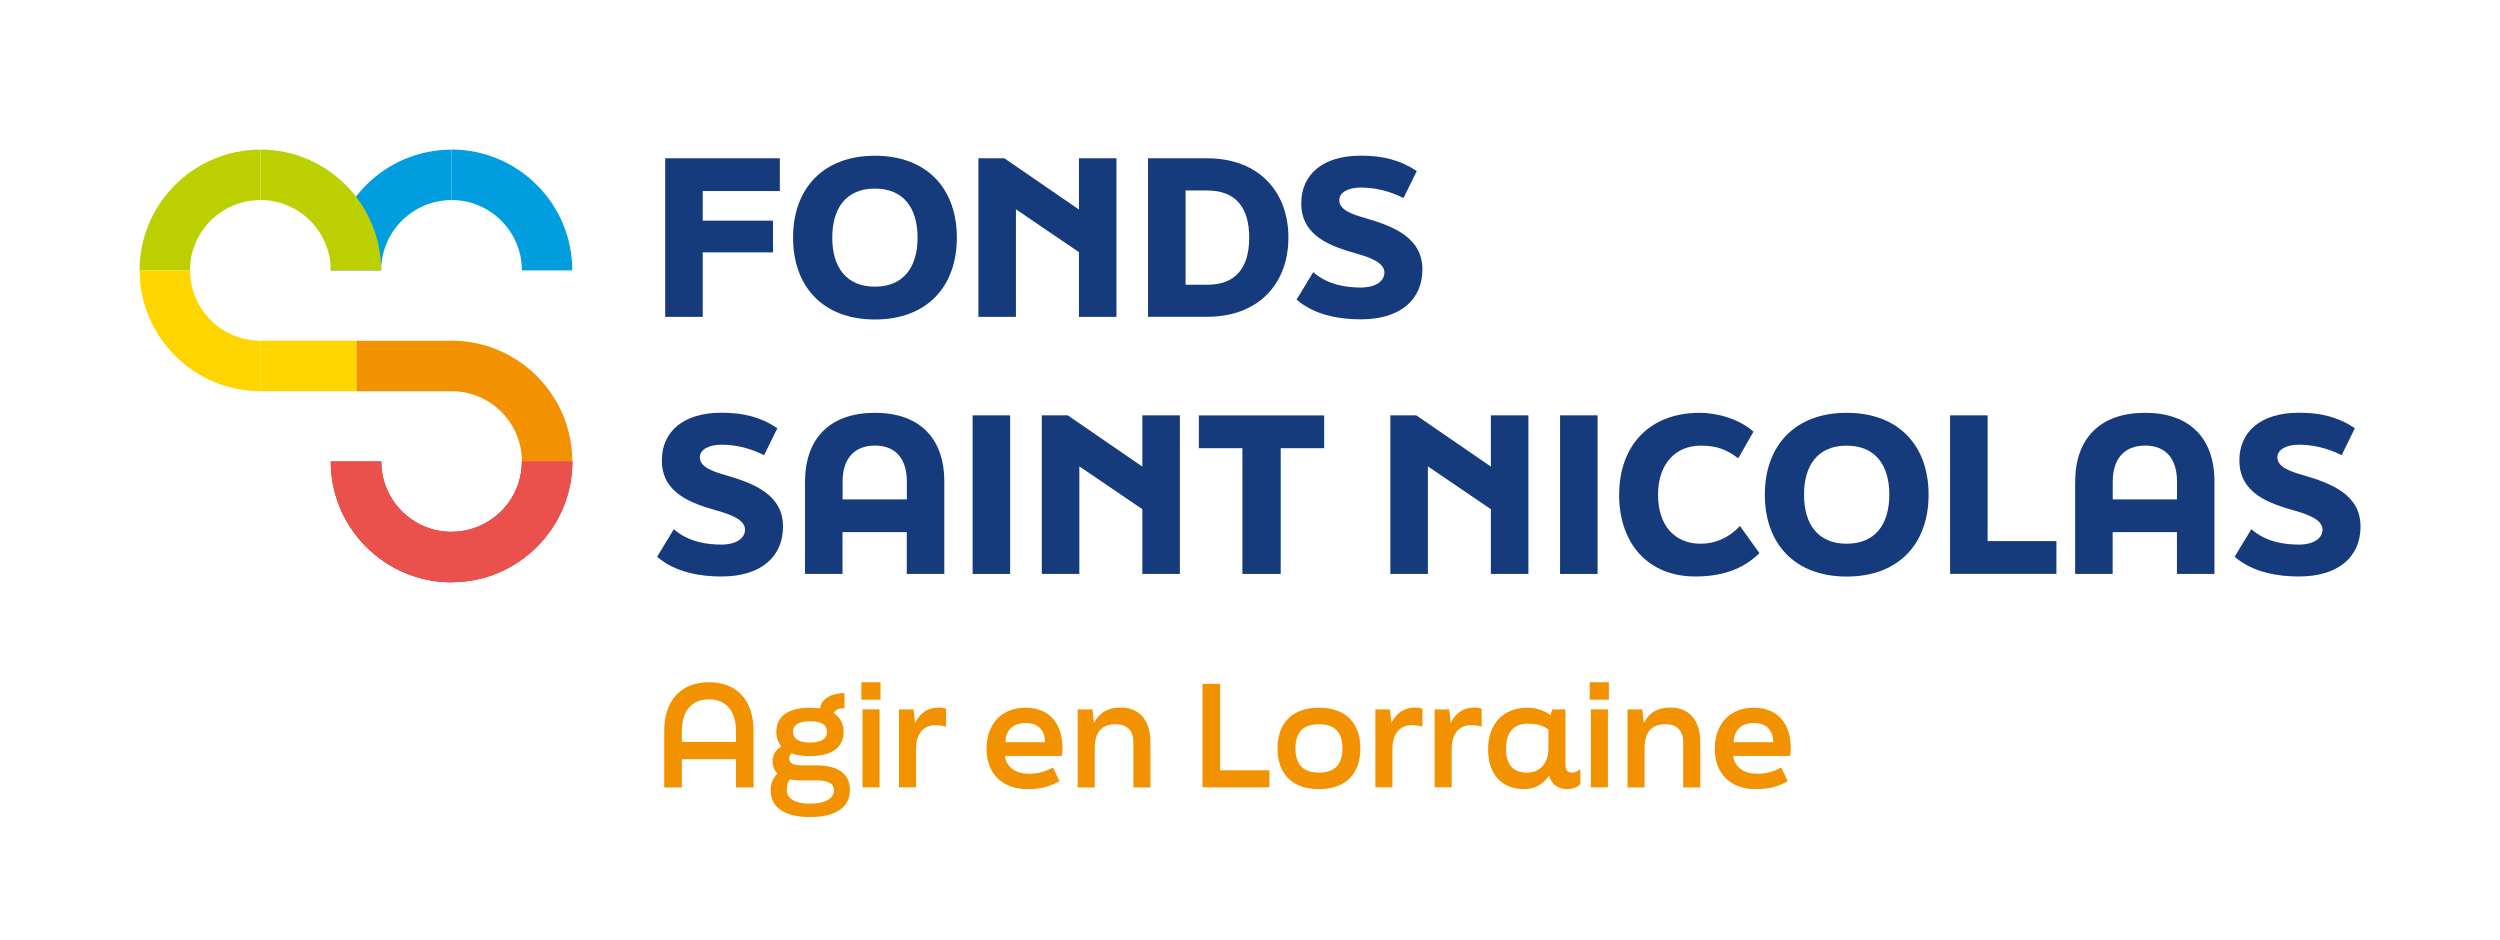 <?xml version="1.0" encoding="UTF-8"?>
<svg xmlns="http://www.w3.org/2000/svg" id="Calque_1" version="1.1" viewBox="0 0 315.1 118.52">
  <defs>
    <style>
      .st0 {
        fill: #bccf00;
      }

      .st1 {
        fill: #f39200;
      }

      .st2 {
        fill: #ffd500;
      }

      .st3 {
        fill: #ea504c;
      }

      .st4 {
        fill: #153b7d;
      }

      .st5 {
        fill: #009ddf;
      }
    </style>
  </defs>
  <g>
    <path class="st4" d="M83.84,19.95h14.45v4.13h-9.72v3.73h8.86v4h-8.86v8.13h-4.73v-19.99Z"></path>
    <path class="st4" d="M99.96,29.95c0-6.18,3.78-10.32,10.32-10.32s10.32,4.13,10.32,10.32-3.78,10.32-10.32,10.32-10.32-4.13-10.32-10.32ZM115.65,29.95c0-3.75-1.78-6.18-5.38-6.18s-5.37,2.43-5.37,6.18,1.78,6.18,5.37,6.18,5.38-2.43,5.38-6.18Z"></path>
    <path class="st4" d="M123.32,19.95h3.27l9.4,6.46v-6.46h4.73v19.99h-4.73v-8.16l-7.94-5.4v13.56h-4.73v-19.99Z"></path>
    <path class="st4" d="M144.7,19.95h7.45c6.37,0,10.24,4.08,10.24,9.99s-3.86,9.99-10.24,9.99h-7.45v-19.99ZM152.16,35.89c3.54,0,5.29-2.08,5.29-5.94s-1.75-5.94-5.29-5.94h-2.73v11.88h2.73Z"></path>
    <path class="st4" d="M163.41,37.78l2.11-3.48c1.89,1.67,4.35,1.94,5.97,1.94,1.92,0,3-.81,3-1.89,0-1.3-1.97-1.94-3.48-2.38-3.27-.92-7-2.19-7-6.35,0-3.65,2.75-6,7.48-6,2.75,0,4.92.51,7.08,1.94l-1.67,3.4c-2-1-3.83-1.32-5.4-1.32s-2.7.62-2.7,1.59c0,1.27,1.73,1.81,3.32,2.27,3.54,1.03,7.16,2.46,7.16,6.46,0,3.75-2.7,6.29-7.78,6.29-2.51,0-5.75-.46-8.08-2.49Z"></path>
    <path class="st4" d="M82.82,70.18l2.11-3.48c1.89,1.67,4.35,1.94,5.97,1.94,1.92,0,3-.81,3-1.89,0-1.3-1.97-1.94-3.48-2.38-3.27-.92-7-2.19-7-6.35,0-3.65,2.75-6,7.48-6,2.75,0,4.92.51,7.08,1.95l-1.67,3.4c-2-1-3.83-1.32-5.4-1.32s-2.7.62-2.7,1.59c0,1.27,1.73,1.81,3.32,2.27,3.54,1.03,7.16,2.46,7.16,6.46,0,3.75-2.7,6.29-7.78,6.29-2.51,0-5.75-.46-8.08-2.48Z"></path>
    <path class="st4" d="M101.47,60.7c0-5.54,3.24-8.67,8.8-8.67s8.75,3.13,8.75,8.67v11.64h-4.73v-5.27h-8.1v5.27h-4.73v-11.64ZM114.3,62.94v-2.24c0-2.86-1.4-4.54-4.02-4.54s-4.08,1.67-4.08,4.54v2.24h8.1Z"></path>
    <path class="st4" d="M122.59,52.35h4.73v19.99h-4.73v-19.99Z"></path>
    <path class="st4" d="M131.31,52.35h3.27l9.4,6.46v-6.46h4.73v19.99h-4.73v-8.16l-7.94-5.4v13.56h-4.73v-19.99Z"></path>
    <path class="st4" d="M156.58,56.49h-5.48v-4.13h15.8v4.13h-5.48v15.85h-4.83v-15.85Z"></path>
    <path class="st4" d="M175.24,52.35h3.27l9.4,6.46v-6.46h4.73v19.99h-4.73v-8.16l-7.94-5.4v13.56h-4.73v-19.99Z"></path>
    <path class="st4" d="M196.63,52.35h4.73v19.99h-4.73v-19.99Z"></path>
    <path class="st4" d="M204.08,62.35c0-6.18,3.81-10.32,10.15-10.32,2.24,0,5.05.81,6.78,2.38l-1.92,3.35c-1.51-1.11-2.7-1.59-4.73-1.59-3.16,0-5.38,2.27-5.38,6.18s2.11,6.18,5.38,6.18c1.84,0,3.59-.76,4.94-2.24l2.46,3.43c-2.13,2.08-4.78,2.94-8.1,2.94-5.94,0-9.59-4.16-9.59-10.32Z"></path>
    <path class="st4" d="M222.44,62.35c0-6.18,3.78-10.32,10.32-10.32s10.32,4.13,10.32,10.32-3.78,10.32-10.32,10.32-10.32-4.13-10.32-10.32ZM238.13,62.35c0-3.75-1.78-6.18-5.38-6.18s-5.37,2.43-5.37,6.18,1.78,6.18,5.37,6.18,5.38-2.43,5.38-6.18Z"></path>
    <path class="st4" d="M245.79,52.35h4.73v15.85h8.67v4.13h-13.4v-19.99Z"></path>
    <path class="st4" d="M261.56,60.7c0-5.54,3.24-8.67,8.8-8.67s8.75,3.13,8.75,8.67v11.64h-4.73v-5.27h-8.1v5.27h-4.73v-11.64ZM274.39,62.94v-2.24c0-2.86-1.4-4.54-4.02-4.54s-4.08,1.67-4.08,4.54v2.24h8.1Z"></path>
    <path class="st4" d="M281.65,70.18l2.11-3.48c1.89,1.67,4.35,1.94,5.97,1.94,1.92,0,3-.81,3-1.89,0-1.3-1.97-1.94-3.48-2.38-3.27-.92-7-2.19-7-6.35,0-3.65,2.75-6,7.48-6,2.75,0,4.92.51,7.08,1.95l-1.67,3.4c-2-1-3.83-1.32-5.4-1.32s-2.7.62-2.7,1.59c0,1.27,1.73,1.81,3.32,2.27,3.54,1.03,7.16,2.46,7.16,6.46,0,3.75-2.7,6.29-7.78,6.29-2.51,0-5.75-.46-8.08-2.48Z"></path>
  </g>
  <g>
    <path class="st1" d="M83.72,92.11c0-3.81,2.08-6.12,5.64-6.12s5.62,2.31,5.62,6.12v7.14h-2.22v-3.56h-6.82v3.56h-2.22v-7.14ZM92.76,93.52v-1.41c0-2.49-1.25-3.97-3.4-3.97s-3.42,1.48-3.42,3.97v1.41h6.82Z"></path>
    <path class="st1" d="M102.77,96.46c3.33,0,4.35,1.37,4.35,3.14,0,1.97-1.53,3.38-5.02,3.38s-4.97-1.41-4.97-3.38c0-.95.39-1.64.86-2.1-.39-.39-.62-.9-.62-1.59,0-.9.56-1.5,1.11-1.83-.42-.51-.63-1.13-.63-1.85,0-1.8,1.3-3.03,4.23-3.03.48,0,.9.04,1.29.09.12-1.3,1.6-1.94,3.07-1.94v1.9c-.58,0-1.08.14-1.38.62.86.55,1.27,1.38,1.27,2.36,0,1.83-1.32,3.07-4.23,3.07-.93,0-1.71-.12-2.33-.35-.19.18-.3.41-.3.65,0,.53.41.86,1.55.86h1.74ZM105.1,99.58c0-.72-.49-1.22-2.27-1.22h-1.9c-.46,0-.93-.04-1.39-.12-.33.44-.37.9-.37,1.34,0,.93.81,1.71,2.94,1.71s3-.78,3-1.71ZM99.95,92.23c0,.79.58,1.36,2.15,1.36s2.13-.56,2.13-1.36-.53-1.32-2.13-1.32-2.15.55-2.15,1.32Z"></path>
    <path class="st1" d="M108.57,88.19v-2.2h2.41v2.2h-2.41ZM108.71,99.24v-9.83h2.15v9.83h-2.15Z"></path>
    <path class="st1" d="M113.32,89.41h1.83l.18,1.71c.74-1.46,1.8-1.94,3.01-1.94.18,0,.58.04.9.14v2.26c-.63-.18-1.18-.18-1.38-.18-1.52,0-2.4,1.18-2.4,2.94v4.9h-2.15v-9.83Z"></path>
    <path class="st1" d="M124.35,94.33c0-2.98,1.8-5.13,4.9-5.13s4.67,2.08,4.67,5.13c0,.35-.04.62-.09.95h-7.16c.16,1.48,1.46,2.24,2.98,2.24,1.27,0,2.04-.25,3.07-.79l.81,1.71c-1.08.67-2.29,1.02-4.04,1.02-3.31,0-5.15-2.08-5.15-5.13ZM131.72,93.55c-.05-1.53-.83-2.42-2.47-2.42-1.55,0-2.52.92-2.52,2.42h4.99Z"></path>
    <path class="st1" d="M135.83,89.41h1.87l.18,1.71c.72-1.36,1.8-1.94,3.37-1.94,2.26,0,3.75,1.46,3.75,4.41v5.66h-2.15v-5.66c0-1.55-.81-2.31-2.24-2.31-1.73,0-2.63,1-2.63,3v4.97h-2.15v-9.83Z"></path>
    <path class="st1" d="M151.56,86.2h2.22v10.89h6.22v2.15h-8.44v-13.04Z"></path>
    <path class="st1" d="M161.02,94.33c0-3.05,1.69-5.13,5.22-5.13s5.22,2.08,5.22,5.13-1.69,5.13-5.22,5.13-5.22-2.08-5.22-5.13ZM169.2,94.33c0-1.85-.81-3.05-2.96-3.05s-2.96,1.2-2.96,3.05.81,3.05,2.96,3.05,2.96-1.2,2.96-3.05Z"></path>
    <path class="st1" d="M173.36,89.41h1.83l.18,1.71c.74-1.46,1.8-1.94,3.01-1.94.18,0,.58.04.9.14v2.26c-.63-.18-1.18-.18-1.38-.18-1.52,0-2.4,1.18-2.4,2.94v4.9h-2.15v-9.83Z"></path>
    <path class="st1" d="M180.83,89.41h1.83l.18,1.71c.74-1.46,1.8-1.94,3.01-1.94.18,0,.58.04.9.14v2.26c-.63-.18-1.18-.18-1.38-.18-1.52,0-2.4,1.18-2.4,2.94v4.9h-2.15v-9.83Z"></path>
    <path class="st1" d="M199.19,96.92v1.92c-.25.3-.9.62-1.69.62s-1.92-.37-2.26-1.73c-.56.9-1.57,1.73-3.15,1.73-2.7,0-4.53-1.73-4.53-5.04s2.06-5.22,4.88-5.22c1.18,0,2.17.33,2.96.92l.25-.71h1.66v6.94c0,.79.28,1.02.9,1.02.28,0,.58-.11.99-.46ZM195.16,94.31v-2.36c-.67-.51-1.48-.74-2.54-.74-1.94,0-2.8,1.18-2.8,3.21,0,1.92.88,2.96,2.63,2.96s2.71-1.27,2.71-3.07Z"></path>
    <path class="st1" d="M200.37,88.19v-2.2h2.41v2.2h-2.41ZM200.51,99.24v-9.83h2.15v9.83h-2.15Z"></path>
    <path class="st1" d="M205.13,89.41h1.87l.18,1.71c.72-1.36,1.8-1.94,3.37-1.94,2.26,0,3.75,1.46,3.75,4.41v5.66h-2.15v-5.66c0-1.55-.81-2.31-2.24-2.31-1.73,0-2.63,1-2.63,3v4.97h-2.15v-9.83Z"></path>
    <path class="st1" d="M216.14,94.33c0-2.98,1.8-5.13,4.9-5.13s4.67,2.08,4.67,5.13c0,.35-.04.62-.09.95h-7.16c.16,1.48,1.46,2.24,2.98,2.24,1.27,0,2.04-.25,3.07-.79l.81,1.71c-1.08.67-2.29,1.02-4.04,1.02-3.31,0-5.15-2.08-5.15-5.13ZM223.51,93.55c-.05-1.53-.83-2.42-2.47-2.42-1.55,0-2.52.92-2.52,2.42h4.99Z"></path>
  </g>
  <g>
    <path class="st0" d="M23.95,34.08h-6.36c0-8.39,6.83-15.22,15.22-15.22v6.36c-4.89,0-8.87,3.98-8.87,8.87Z"></path>
    <path class="st2" d="M32.82,49.3c-8.39,0-15.22-6.83-15.22-15.22h6.36c0,4.89,3.98,8.87,8.87,8.87v6.36Z"></path>
    <path class="st3" d="M56.91,73.39c-8.39,0-15.22-6.83-15.22-15.22h6.36c0,4.89,3.98,8.87,8.87,8.87v6.36Z"></path>
    <path class="st5" d="M48.05,34.08h-6.36c0-8.39,6.83-15.22,15.22-15.22v6.36c-4.89,0-8.87,3.98-8.87,8.87Z"></path>
    <path class="st0" d="M48.05,34.08h-6.36c0-4.89-3.98-8.87-8.87-8.87v-6.36c8.39,0,15.22,6.83,15.22,15.22Z"></path>
    <path class="st5" d="M72.14,34.08h-6.36c0-4.89-3.98-8.87-8.87-8.87v-6.36c8.39,0,15.22,6.83,15.22,15.22Z"></path>
    <path class="st1" d="M72.14,58.17h-6.36c0-4.89-3.98-8.87-8.87-8.87v-6.36c8.39,0,15.22,6.83,15.22,15.22Z"></path>
    <path class="st3" d="M56.91,73.39v-6.36c4.89,0,8.87-3.98,8.87-8.87h6.36c0,8.39-6.83,15.22-15.22,15.22Z"></path>
    <path class="st3" d="M56.91,73.39c-8.39,0-15.22-6.83-15.22-15.22h6.36c0,4.89,3.98,8.87,8.87,8.87v6.36Z"></path>
    <path class="st3" d="M56.91,73.39v-6.36c4.89,0,8.87-3.98,8.87-8.87h6.36c0,8.39-6.83,15.22-15.22,15.22Z"></path>
    <rect class="st2" x="32.82" y="42.95" width="12.12" height="6.36"></rect>
    <rect class="st1" x="44.94" y="42.95" width="12.12" height="6.36"></rect>
    <path class="st3" d="M56.91,73.39c-8.39,0-15.22-6.83-15.22-15.22h6.36c0,4.89,3.98,8.87,8.87,8.87v6.36Z"></path>
    <path class="st3" d="M56.91,73.39v-6.36c4.89,0,8.87-3.98,8.87-8.87h6.36c0,8.39-6.83,15.22-15.22,15.22Z"></path>
  </g>
</svg>
